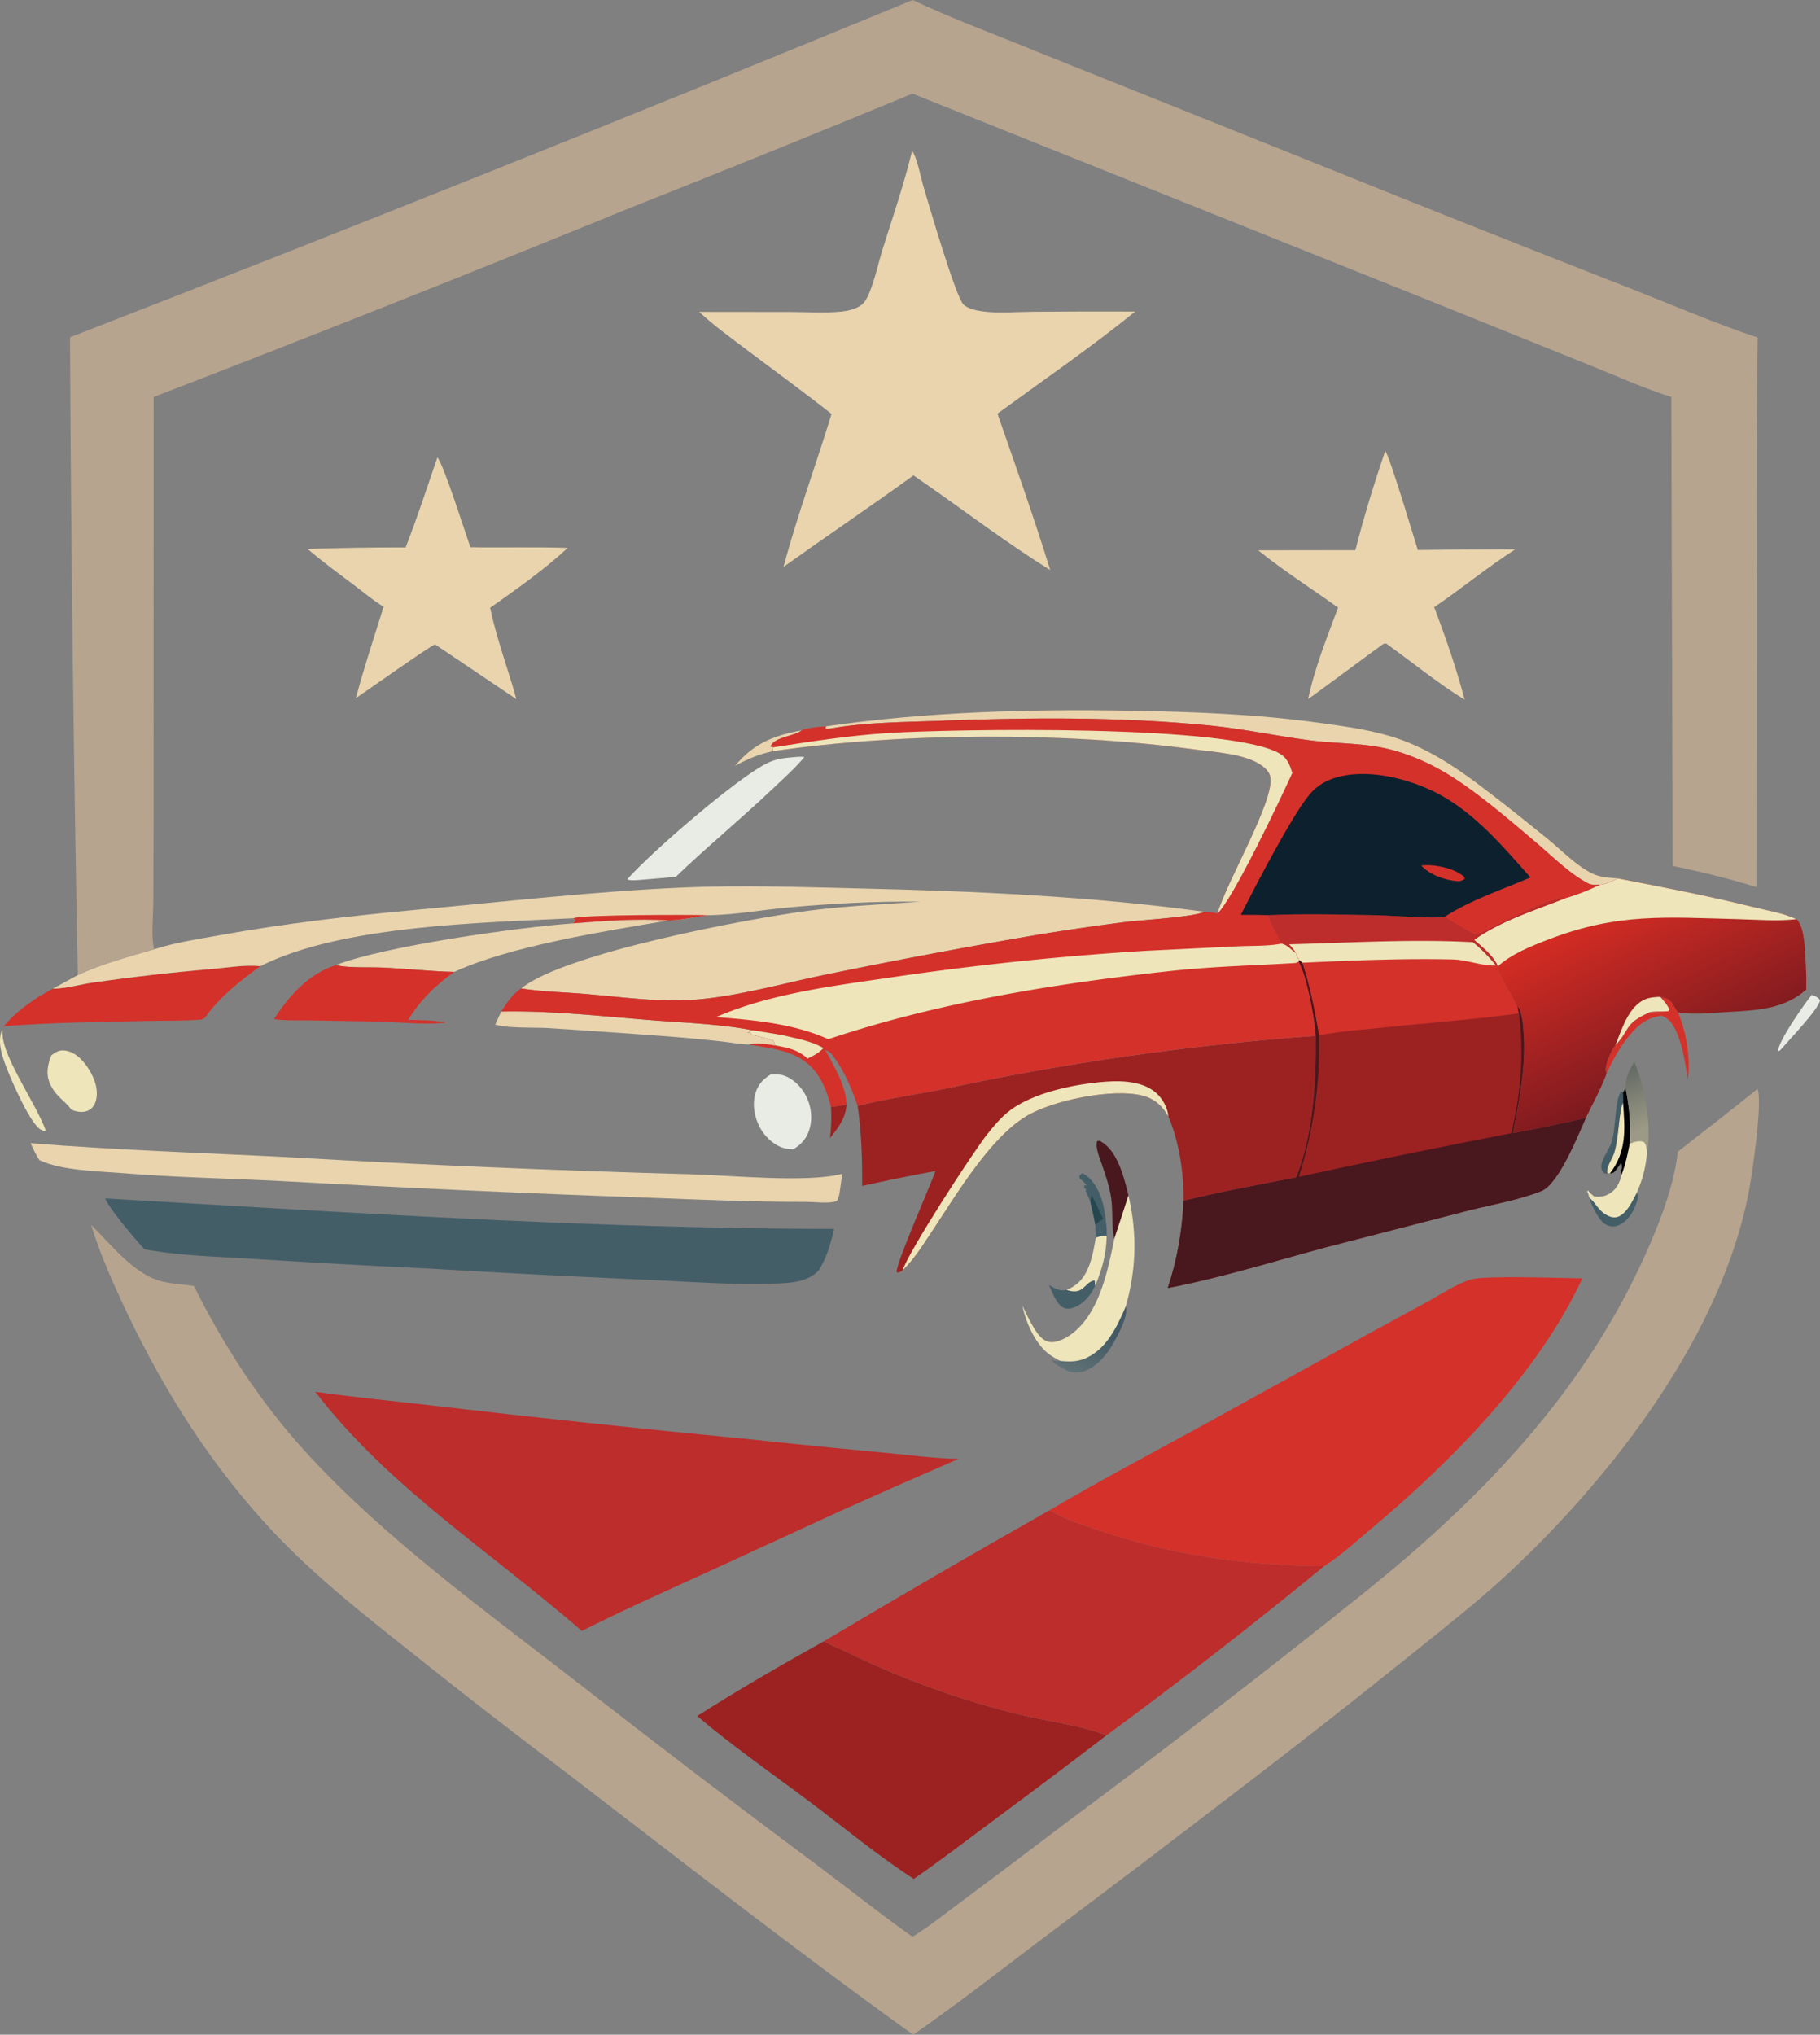 <svg xmlns="http://www.w3.org/2000/svg" xmlns:xlink="http://www.w3.org/1999/xlink" viewBox="0 0 3596.22 4020.04"><rect x="0" y="0" width="3596.22" height="4020.04" fill="#808080" stroke="none"/><defs><style>.cls-1{fill:#445e68;}.cls-2{fill:#9c2222;}.cls-3{fill:#e9d4ae;}.cls-4{fill:#d4312a;}.cls-5{fill:#244750;}.cls-6{fill:#e9ece5;}.cls-7{fill:#eee5bb;}.cls-8{fill:url(#linear-gradient);}.cls-9{fill:#010203;}.cls-10{fill:#49171e;}.cls-11{fill:url(#linear-gradient-2);}.cls-12{fill:url(#linear-gradient-3);}.cls-13{fill:#bd2d2b;}.cls-14{fill:#0d202d;}.cls-15{fill:#b6a48f;}</style><linearGradient id="linear-gradient" x1="1369.85" y1="2205.24" x2="1360.18" y2="2186.42" gradientTransform="matrix(4.88, 0, 0, -4.88, -4522.19, 13384.96)" gradientUnits="userSpaceOnUse"><stop offset="0" stop-color="#435965"/><stop offset="1" stop-color="#627376"/></linearGradient><linearGradient id="linear-gradient-2" x1="1581.32" y1="2307.03" x2="1590.9" y2="2285.27" gradientTransform="matrix(4.88, 0, 0, -4.88, -4522.19, 13384.96)" gradientUnits="userSpaceOnUse"><stop offset="0" stop-color="#666d66"/><stop offset="1" stop-color="#9c9a86"/></linearGradient><linearGradient id="linear-gradient-3" x1="1604.52" y1="2308.47" x2="1574.02" y2="2371.35" gradientTransform="matrix(4.88, 0, 0, -4.88, -4522.19, 13384.96)" gradientUnits="userSpaceOnUse"><stop offset="0" stop-color="#7c1a1f"/><stop offset="1" stop-color="#d22c23"/></linearGradient></defs><g id="Слой_2" data-name="Слой 2"><g id="Layer_1" data-name="Layer 1"><path class="cls-1" d="M2179.54,2408l5.49,5.25c1.79,9.8,1.83,19,1.59,28.92-7.17-1.7-14.46,1.22-21.42,3q-.54-12.47-.9-24.93A114.4,114.4,0,0,1,2179.54,2408Z"/><path class="cls-2" d="M1641.76,2186.91c10.43-1.07,20.83-3,31.19-4.64-3,28.69-15.57,44.24-32.84,66.13C1642.38,2228,1643.52,2207.37,1641.76,2186.91Z"/><path class="cls-3" d="M1452.21,1513.41c35.74-43.85,77.16-60.71,131.66-70.3-15.82,12.39-52.2,12.05-61.45,31.54l5.6,1.9c-1.42,5.63-1.6,3.14-.46,7.47C1499.69,1490.08,1477,1499.33,1452.21,1513.41Z"/><path class="cls-1" d="M3233.72,2357.27l3.68,5.53c-4.88,20.81-14.26,42.87-33,54.86-6.6,4.21-14.46,6.59-22.31,5-15.54-3-23.69-17.55-30.64-30.25a119.56,119.56,0,0,1-11-26.29c13,10.83,17.8,25.07,33.88,34.14,7.41,4.17,15.52,6.7,23.86,3.18C3214.72,2396.48,3225.82,2372.49,3233.72,2357.27Z"/><path class="cls-4" d="M3191.76,2065.28c30.23-31.72,16.12-42.54,68.6-65.7,8.61,1.06,16.93.83,23.36,7.34-29.63,3.12-47.62,18.59-65.88,41.09-17.84,22-31.42,46.92-43.22,72.55a31,31,0,0,1-1.87-5.29C3171.12,2104.26,3184.38,2073.51,3191.76,2065.28Z"/><path class="cls-1" d="M3176.12,2318.36l-4.2.49c-4.45-3.29-6.46-4.89-7.68-10.76-2.7-13,13.81-35.74,18.93-47.87,10-23.7,6.92-88.32,20.28-104.39l3.4,2.92c.2,6.39.94,13.16.2,19.51-8.76,16.69-8,73.94-18.45,102.13C3184.58,2291.27,3172.83,2307,3176.12,2318.36Z"/><path class="cls-1" d="M2154.3,2373.33q-4.93-11.07-9.64-22.22l2.14-.1-1.13-2.27-3.63-1.09.89-1.43-.64-4.72,4.51.95c-3-6.12-8-9.65-13.18-13.9l-.81-5.38,5.2-5.39,0,0c15.89,6.52,28.85,26.17,35.16,41.58,6.71,16.33,10.4,36.39,11.9,54l-5.49-5.25a114.4,114.4,0,0,0-15.24,12.28C2161.71,2404.56,2157.76,2388.91,2154.3,2373.33Z"/><path class="cls-5" d="M2154.3,2373.33c.29-1,.6-2.08.87-3.12a54.12,54.12,0,0,0,1.64-9.33l5.69.48-5.44-.28c7.67,15.57,15.39,31.1,22.48,47a114.4,114.4,0,0,0-15.24,12.28C2161.71,2404.56,2157.76,2388.91,2154.3,2373.33Z"/><path class="cls-6" d="M3579.83,1965.57c6.56,2.33,12.59,4.62,16.39,10.73-1.95,16.87-62,79.27-76.18,95.89-3.67,4.08-1.47,2.4-6.71,4.88C3513.44,2057,3565,1984.14,3579.83,1965.57Z"/><path class="cls-4" d="M3280.38,1969.38c12,2.49,18.33,4.06,25.31,14.91,3.1,4.83,6.25,11.71,10.1,15.86,16.09,40.65,25.1,88.78,19.23,132.47-4.77-31-14.67-102.82-42.22-120.93a80.78,80.78,0,0,0-9.08-4.77c-6.43-6.51-14.75-6.28-23.36-7.34,12.2-2.21,23.94-.4,36.19-1.86l1.65-3.47C3294.33,1984.53,3287.11,1977.24,3280.38,1969.38Z"/><path class="cls-1" d="M2107.69,2548.51c35.25,11.33,33.76-15.58,55.42-19l.87,10.84c-8.05,18.13-22.22,34.77-40.88,42.61-6.09,2.56-13.2,3.85-19.61,1.62-15.67-5.48-24.26-32-30.81-45.7C2085,2545.89,2092.85,2551.57,2107.69,2548.51Z"/><path class="cls-7" d="M3191.76,2065.28c10.1-25.25,19.63-56.16,38.44-76.18,15.15-16.12,28.88-19.37,50.18-19.72,6.73,7.86,13.95,15.15,17.82,24.87l-1.65,3.47c-12.25,1.46-24-.35-36.19,1.86C3207.88,2022.74,3222,2033.56,3191.76,2065.28Z"/><path class="cls-7" d="M2165.2,2445.24c7-1.82,14.25-4.74,21.42-3-.75,36.12-8.85,65-22.64,98.18l-.87-10.84c-21.66,3.39-20.17,30.3-55.42,19a88.47,88.47,0,0,0,18.49-10.57C2153.29,2517.3,2159.77,2476.65,2165.2,2445.24Z"/><path class="cls-7" d="M4.37,2034.21c.65,2.46.48,6.33.55,9,1.19,47,68.11,139.88,86.2,192.4-.61-.2-1.22-.38-1.82-.59-1-.33-1.94-.7-2.92-1-1.39-.48-2.81-.9-4.19-1.41-20.26-7.49-58.48-95.76-66.71-116.6C5.71,2091.2-6.75,2060.05,4.37,2034.21Z"/><path class="cls-8" d="M2224.36,2581.06c5.61,18.93-14.37,54.6-23.71,71.51-13.15,23.83-34.48,49.88-61.49,57.54-14.63,4.16-26.4,1-39.21-6.59-7.09-4.19-17.76-9.32-22-16.57,5.23,1,12.16,3.63,17.17,1.78,16.71,1.62,31.48,2.09,47.33-4.23C2185.76,2667.25,2207.26,2621.16,2224.36,2581.06Z"/><path class="cls-9" d="M3212,2149.78c7.28,35.81,10.85,73.14,8.35,109.63-4.07,20.89-8.53,41.86-16.17,61.8l-1.28-6.79c2.32-6.52,2.72-10.66.42-17.22-3.06,4.44-6.07,9-9.39,13.24-4.42,5.63-5.79,7.42-13,8.11l-4.86-.19c-3.29-11.35,8.46-27.09,12.48-38,10.41-28.19,9.69-85.44,18.45-102.13.74-6.35,0-13.12-.2-19.51Z"/><path class="cls-7" d="M3176.12,2318.36c-3.29-11.35,8.46-27.09,12.48-38,10.41-28.19,9.69-85.44,18.45-102.13,3.74,52.72,7.94,95.72-26.07,140.29Z"/><path class="cls-10" d="M2201.74,2447.65c-5.07-22.36-3.09-47.85-5-70.83-2.24-26.6-11.06-51-19.44-76.14-3.8-11.42-14-34.76-9.35-46.15,5.61-.84,3.44-1.45,8.07,1.2,32.54,18.62,45.64,72.28,53.74,106.11Q2216.08,2404.85,2201.74,2447.65Z"/><path class="cls-11" d="M3212,2149.78c-.69-21.07,7.3-34.4,17.05-52.28,21.66,50.29,35.31,127.94,25,181.85-.69-9.61.18-14.92-5.49-22.87-9.26-4.16-19.15-.24-28.24,2.93C3222.87,2222.92,3219.3,2185.59,3212,2149.78Z"/><path class="cls-4" d="M1479.68,2063.67c17.18-4.26,35.57-.7,52.85,1.86,24.71,4.66,44,8.3,63.15,25.85,11.69-5.8,22.46-10.83,31.3-20.78,1.12,1.32,2.43,3.48,4,4.15,17.91,33.74,39.72,68.44,41.94,107.52-10.36,1.63-20.76,3.57-31.19,4.64-5.44-23.07-13.47-45.83-27.37-65.28C1581.42,2075.49,1530.76,2072.69,1479.68,2063.67Z"/><path class="cls-7" d="M3220.37,2259.41c9.09-3.17,19-7.09,28.24-2.93,5.67,7.95,4.8,13.26,5.49,22.87q-.81,10.09-2.5,20.08t-4.26,19.78q-2.55,9.79-6,19.33t-7.65,18.73c-7.9,15.22-19,39.21-35.55,46.21-8.34,3.52-16.45,1-23.86-3.18-16.08-9.07-20.87-23.31-33.88-34.14-.36-1.33-2-7.55-2.48-8.68a31.3,31.3,0,0,0-1.79-3.25l1.48-2.45a76.92,76.92,0,0,0,12.47,12.13c11.16,1.05,20.16.3,30-5.54,14-8.31,20.42-21.82,24.08-37.16C3211.84,2301.27,3216.3,2280.3,3220.37,2259.41Z"/><path class="cls-7" d="M101.46,2085c9.06-6.51,15.42-11,27.14-9.38,18.07,2.5,32,15.66,42.22,29.88,13,18,23.93,42.65,19.56,65.35-1.57,8.14-5.18,16.13-12.15,21-8.8,6.18-20.49,5.93-30.4,3-2.34-.69-4.61-1.58-6.9-2.42-11.81-17.77-30.77-25.06-42.44-52.1C90.3,2121.38,94.23,2103.44,101.46,2085Z"/><path class="cls-6" d="M1523.09,2122.7a77.54,77.54,0,0,1,18.08.37c19.87,3.32,37.84,19.3,48,36,12.27,20.22,17.07,45.56,11.18,68.64-4.92,19.25-15.68,32.89-32.71,42.73a94,94,0,0,1-13-.87c-20-3.2-38.64-19.08-49.29-35.69-12.6-19.67-19.1-46-13.89-69C1496,2144.89,1506.05,2133.32,1523.09,2122.7Z"/><path class="cls-3" d="M990.49,1998.51c98.12-2,198.48,9.35,296.33,17.13,63,5,139.26,7.64,200.06,20l-3.53,1.84a36.91,36.91,0,0,1-7.08,3.19l7.91-.79-1.17.35,1.33,3.33q21.81,5.78,43.53,11.93l4.66,10.08c-17.28-2.56-35.67-6.12-52.85-1.86-17.86-.52-37-4.25-54.91-6.18q-53.57-5.88-107.3-10-116.45-8.73-233-16.26c-28.5-1.69-80,.71-105.93-6.86C982.35,2015.66,986.51,2007.11,990.49,1998.51Z"/><path class="cls-7" d="M2201.74,2447.65q14.33-42.8,28-85.81c17.33,74,15.7,146.2-5.38,219.22-17.1,40.1-38.6,86.19-81.88,103.44-15.85,6.32-30.62,5.85-47.33,4.23a173.13,173.13,0,0,1-19.52-11.2c-29.32-20.37-48.6-64-55.38-98.1,5.94,13.16,12.41,26.34,19.61,38.85s17.53,29.66,32.5,32.81c13.07,2.76,28.73-4.62,39.38-11.57C2171.11,2600.78,2188.79,2511.89,2201.74,2447.65Z"/><path class="cls-6" d="M1566.51,1496.11c7.48-.69,14.61-1.4,22.13-.7l.08,1.09c-17.76,21.5-39.71,40.67-59.87,59.93-63.06,60.23-130.63,115.49-193.55,175.92q-36.51,3.38-73,6.3c-5.4.31-19,1.62-22.77-1.57,45.38-51.77,217.46-200.76,276.66-229.45C1533.25,1499.34,1547.87,1497.75,1566.51,1496.11Z"/><path class="cls-3" d="M1130.73,1824.47c61.69-5.29,128.49-9.85,190.32-6-126.83,21.73-310.23,49.77-423.57,101.79-46.57-1.07-93.26-6.31-139.81-8.52-30.6-1.45-64.93,1.33-94.69-4.77C758.7,1869.4,1022.68,1832.21,1130.73,1824.47Z"/><path class="cls-4" d="M541.32,2013.57c29-45.15,68.76-90,121.66-106.62,29.76,6.1,64.09,3.32,94.69,4.77,46.55,2.21,93.24,7.45,139.81,8.52-37.92,27.24-66.33,55-91,94.81,24.58.56,50.31.51,74.51,5-31.6,5.7-103.45-1.11-139.35-1.78l-130.4-2.22C588.35,2015.68,563.89,2017,541.32,2013.57Z"/><path class="cls-3" d="M1632.32,1435c199.32-28.93,403.53-34.33,604.73-30.79,123.12,2.17,246,6.79,368.13,23.66,48.27,6.67,98,13.22,144.67,27.48,60.73,18.55,115.06,52.34,165.65,90,48.28,36,95.43,73.87,142.17,111.81,27.92,22.66,56.81,53.44,89.38,69.06,15.44,7.4,32.63,7.89,49.4,9.22-10.26,5.57-23,11.59-34.79,12.5-8.59.36-16.93,1-24.72-3.15-35.84-19.16-68.09-51.51-99.05-77.89-46.61-39.72-93.31-79.84-143.37-115.21-44.33-31.31-91.19-55.85-143.73-70-53.22-14.38-107.26-11.84-161.39-18.83-66.08-8.53-130.76-22.62-197.32-29.28-177.24-17.72-359-16.07-536.83-9.46-69.81,2.6-143.65,2.87-212.41,14.92-4.53.79-7.58,1.07-12.18.07Z"/><path class="cls-4" d="M104.39,1953.41c25.89,0,53.2-8.56,79.09-12.06q117.87-16.92,236.54-27c30.23-2.7,64.24-8.51,94.36-5.45-39.58,28.74-81,61.09-109.15,101.6-3.64,3.15-6.32,3.93-11.05,4.25-35.64,2.45-72.1,1.67-107.86,2.47-93,2.09-185.83,3.11-278.59,10.25C32.51,1997.22,69.86,1971.27,104.39,1953.41Z"/><path class="cls-3" d="M60.45,2258.56c168,13.69,337.1,19,505.41,27.52Q965,2309,1364.63,2320c77.93,1.9,230.45,17.55,299.63-.86l-5.78,41.07-3.8,11.35c-1.86,1.34-2.32,1.88-4.86,2.53-15,3.8-40,.5-55.94.51-104,.06-207.56-4.21-311.46-8.23q-362.79-12.77-725.23-32.8c-104.69-5.38-209.94-7.22-314.41-15.72-48.85-4-120.36-4.83-164.81-25.64C70.8,2281.62,65.79,2270.14,60.45,2258.56Z"/><path class="cls-3" d="M2737.09,891.12c7.78,6.9,57.51,173.78,64.46,195.58q96.22-1.29,192.46-1.29c-54.93,35.29-106.05,77.54-160.2,114.3,22.65,59.14,44.18,121.5,60.28,182.79-52.84-32.79-102.73-73.36-153.29-109.77l-1.51-1.22c-1.67.07-3.44-.35-5,.21-2.88,1-131.73,97.5-149.34,109.16,12.46-60.64,37.48-122.41,59-180.4-52.23-37.53-107.81-72.75-157.78-113.15l192-.25C2694.75,1021.55,2715.2,955.09,2737.09,891.12Z"/><path class="cls-3" d="M864.4,903.48c14.42,20.66,53.52,145.22,65.08,177.75,64.15,1.12,128-.88,192.24,1.36-47.29,43.75-100.78,81.16-153.27,118.32,12.81,61,35.29,120.29,51.86,180.36L862.43,1275l-2.91-1.63c-7.94,1.41-135.64,92.16-156.36,106,16.21-60.7,36.12-120.63,54.83-180.62-19.45-11.56-37.75-27.21-55.89-40.84-31.85-23.92-64-47.49-94.4-73.29q96.85-3.21,193.75-3C824.48,1023.23,843.82,962.78,864.4,903.48Z"/><path class="cls-1" d="M208,2367.72c479.55,27.71,959.51,59.63,1440.07,60.29-6.48,28.91-14.47,56.79-30.33,82a65.47,65.47,0,0,1-11.22,9.47c-23,15.37-52.61,15.67-79.26,16.6-78.89,2.72-159.29-3.45-238.13-7q-220.47-9.72-440.78-22.65-177.3-8.38-354.45-19.65c-69.09-4.33-140.66-5.72-208.73-18.74C268.86,2450.33,214.84,2387.17,208,2367.72Z"/><path class="cls-2" d="M2599.88,2046.54c1.16,90.61-4.9,194.82-38.59,279.6-74.33,14.43-149.19,28.27-222.78,46.13.86-53.92-8.54-116.57-29.82-166.4-12.36-21-26.89-34.93-51-41.19-59-15.29-178.58,9.24-230.79,41.18-71.25,43.59-135.44,151.7-181.92,221.68-19,28.68-36.86,58.4-61.57,82.67l-8.28,4.3-3.68-1.51c.35-19.95,66-168.73,77-199.4q-72.69,13.32-144.79,29.53c.17-53-1.35-105.77-9-158.25,55-14.17,113.65-21.74,169.48-33.17q181.92-39.06,366.1-65.39T2599.88,2046.54Z"/><path class="cls-7" d="M1783.37,2510.21c10.76-35.87,138.7-233.39,167.75-269.81,13.31-16.68,28.47-34.78,45.79-47.44,45.58-33.33,117.5-48.74,172.52-54.56,37.07-3.91,84.61-5.33,114.62,20.53,13.18,11.36,23.07,29.62,24.64,46.94-12.36-21-26.89-34.93-51-41.19-59-15.29-178.58,9.24-230.79,41.18-71.25,43.59-135.44,151.7-181.92,221.68C1825.89,2456.22,1808.08,2485.94,1783.37,2510.21Z"/><path class="cls-12" d="M3196.45,1735.5c90.28,17.52,180.29,34.86,269.6,57,27,6.68,58.53,11.67,83.6,23.55,16.67,14.72,16.8,63.48,18.24,85.86q1.55,26.63,1.07,53.28c-45.8,40.22-100.58,40.82-158.1,44.41-25.16,1.57-51.33,4.17-76.52,2.68-5.86-.35-11.66-1.07-17.46-1.94l-1.09-.15c-3.85-4.15-7-11-10.1-15.86-7-10.85-13.3-12.42-25.31-14.91-21.3.35-35,3.6-50.18,19.72-18.81,20-28.34,50.93-38.44,76.18-7.38,8.23-20.64,39-19,50a31,31,0,0,0,1.87,5.29c-10.92,29.86-27,59.06-40.88,87.68-47.83,12-95.71,21.35-144.13,30.52,12.13-63.6,26.23-134.4,20.8-199.3-1-12.2-2.91-43.1-12-50.72-2.63-4.1-2.15-3-3.71-6.45-10.11-22.54-29.34-50.41-35.37-72.85-6.81-19.4-31.77-39.24-46.91-52.53,53.37-37.8,120.37-58.68,180.82-82.5,23.52-6.72,46.32-16.09,68.46-26.41C3173.41,1747.09,3186.19,1741.07,3196.45,1735.5Z"/><path class="cls-7" d="M3196.45,1735.5c90.28,17.52,180.29,34.86,269.6,57,27,6.68,58.53,11.67,83.6,23.55l-2.59.31c-36.88,3.91-76,.55-113.08-.37-141.73-3.53-236.63-12.81-373.6,39.87-35,13.45-72.83,28.36-101.09,53.62-6.81-19.4-31.77-39.24-46.91-52.53,53.37-37.8,120.37-58.68,180.82-82.5,23.52-6.72,46.32-16.09,68.46-26.41C3173.41,1747.09,3186.19,1741.07,3196.45,1735.5Z"/><path class="cls-2" d="M1627.82,3242.72c14.54,8,31,14.32,46,21.63q40.25,19.53,81.44,37t83.25,32.69q42,15.26,84.84,28.33t86.18,23.89c49.25,12.33,134.78,24.1,176.59,42.43q-107,82.14-215.49,162.25c-54.72,40.69-109,82.43-165,121.27-70.42-45.42-136.55-100.39-203.56-150.78-74.7-56.17-153.33-110.49-224.5-171C1459.06,3338.47,1543.41,3289.78,1627.82,3242.72Z"/><path class="cls-3" d="M304.57,1875.55c40.9-13.29,86.68-20.09,129-27.72,128.37-23.16,259-38.37,388.87-50.27,175.3-16.06,351.6-36.56,527.51-44.11,116.64-5,233.27-.85,349.91,1.87,226.54,5.29,455.72,15.44,680.42,46.14-23.48,10.71-124.62,16.14-157.48,20.24q-83.83,10.79-167.27,24.26-215.22,36.61-429,80.72c-83.11,17.25-167.94,41.59-252.68,48.39-71,5.69-147.8-5.55-218.81-11.41-41.17-3.39-84.65-4.3-125.31-10.73,86.8-70.41,452.45-138.75,570.27-153.86,72.58-9.31,145.76-12.27,218.7-17.54-89.43-1.09-177.61,3.58-266.63,12-48.6,4.58-98.2,13.54-146.92,14.55l-3.95,0c-25.56,2.68-54.72,10.29-80.08,10.34-61.83-3.83-128.63.73-190.32,6,3.93-2.43,4.2-2,6.43-6.46l-4.29-3.78c-180.51,9.1-457.71,13.6-618.49,94.69-30.12-3.06-64.13,2.75-94.36,5.45q-118.66,10.05-236.54,27c-25.89,3.5-53.2,12.08-79.09,12.06l49.35-26.9C201,1904.27,254.48,1890.05,304.57,1875.55Z"/><path class="cls-4" d="M1132.87,1814.23c18.28-7.49,234.69-7,268.26-6.12-25.56,2.68-54.72,10.29-80.08,10.34-61.83-3.83-128.63.73-190.32,6,3.93-2.43,4.2-2,6.43-6.46Z"/><path class="cls-13" d="M1627.82,3242.72q221.78-132,446.36-259.09c26.54,16.92,61.56,27.67,91.35,37.95,147.49,50.9,295.3,71.78,450.94,72.73q-210.67,172.93-430.32,334.34c-41.81-18.33-127.34-30.1-176.59-42.43q-43.39-10.83-86.18-23.89T1838.54,3334q-42-15.27-83.25-32.69t-81.44-37C1658.81,3257,1642.36,3250.72,1627.82,3242.72Z"/><path class="cls-3" d="M1802.24,298.18c9.4,11.56,17.52,53.55,22.27,69.76,9.87,33.71,63,215.55,78.67,232.94,7.84,8.68,25.52,12.47,36.5,14.06,32.13,4.65,68.45,1.18,101,1q101.23-.93,202.49-.48c-87.43,70.86-181.31,135.45-272.26,201.77,35.75,102.38,72.08,205.52,104.29,309-85.45-52.86-166.85-115.28-249.53-172.61l-20.63-14.36c-84.79,61.31-171.69,120-256.92,180.8,27.37-101.95,64.08-201.32,95-302.18-55-43.49-111.76-84.61-167.7-126.87-31.86-24.06-64.61-47.61-93.87-74.84l180.35.21c33,0,68.43,2.58,101.11-.83,12-1.26,24.67-4.26,35.18-10.32,10.07-5.79,15.07-16.13,19.43-26.5,11.62-27.65,17.73-58.61,26.73-87.32C1764.54,427.25,1786.39,363.64,1802.24,298.18Z"/><path class="cls-13" d="M623,2749.79c77.35,11,155.27,18.28,232.86,27.4q310.56,36.22,621.8,66,136.86,14.6,273.92,27.34c47.16,4.45,95.18,11,142.54,11.71q-118,51.15-235.34,103.87l-255.13,117.32c-85.16,38.88-170.38,76.65-254,118.85C972.88,3068.34,767,2938,623,2749.79Z"/><path class="cls-4" d="M2074.18,2983.63c101.33-59.74,205.22-114.36,308.34-170.87l322.69-178.1L2822.06,2571c26.94-14.85,55.87-34.71,85.29-43.35,26.89-7.9,178.84-2.53,219.23-1.92-86.31,186.65-256.9,359.58-412.41,490.52-31.38,26.42-63.21,56-97.7,78.11-155.64-.95-303.45-21.83-450.94-72.73C2135.74,3011.3,2100.72,3000.55,2074.18,2983.63Z"/><path class="cls-2" d="M2855,1811c7.79,5.41,54.86,34.13,60.15,34.32,15.11.53,146.72-77.2,178.06-70.94-60.45,23.82-127.45,44.7-180.82,82.5,15.14,13.29,40.1,33.13,46.91,52.53,6,22.44,25.26,50.31,35.37,72.85,1.56,3.49,1.08,2.35,3.71,6.45,9.13,7.62,11,38.52,12,50.72,5.43,64.9-8.67,135.7-20.8,199.3,48.42-9.17,96.3-18.55,144.13-30.52-15.11,33.49-53.6,131.06-88,144.84-45,18-96.8,26.57-143.75,38.46l-241.58,62.3c-117.32,29.53-234.11,68.21-352.89,90.9q6.87-20.89,12.25-42.2t9.28-42.95q3.89-21.65,6.26-43.49t3.21-43.83c73.59-17.86,148.45-31.7,222.78-46.13,33.69-84.78,39.75-189,38.59-279.6-2.58-34.71-17.66-118-33.94-146.58l1.22-3.16a49.29,49.29,0,0,1-7-14.22c-10.44-6.9-15-15-28.11-18.15-9.47-18.89-20-36.22-26.81-56.38,72.05-3.11,145.37-1.28,217.5.2C2746.71,1808.74,2838,1815.76,2855,1811Z"/><path class="cls-4" d="M2855,1811c7.79,5.41,54.86,34.13,60.15,34.32,15.11.53,146.72-77.2,178.06-70.94-60.45,23.82-127.45,44.7-180.82,82.5,15.14,13.29,40.1,33.13,46.91,52.53,6,22.44,25.26,50.31,35.37,72.85,1.56,3.49,1.08,2.35,3.71,6.45l2.83,13.57c-88.5,11.81-178.11,18.63-266.95,27.75-42.45,4.36-86.07,7.39-127.95,15.6-8.27-48.24-17.77-97-33-143.55l-6.19-5.31a49.29,49.29,0,0,1-7-14.22c-10.44-6.9-15-15-28.11-18.15-9.47-18.89-20-36.22-26.81-56.38,72.05-3.11,145.37-1.28,217.5.2C2746.71,1808.74,2838,1815.76,2855,1811Z"/><path class="cls-13" d="M2855,1811c7.79,5.41,54.86,34.13,60.15,34.32,15.11.53,146.72-77.2,178.06-70.94-60.45,23.82-127.45,44.7-180.82,82.5,15.14,13.29,40.1,33.13,46.91,52.53l-3.3-2c-25.31,1.85-57.89-11.22-85.55-11.85-98.8-2.22-198.39,2-297.09,6.5l-6.19-5.31a49.29,49.29,0,0,1-7-14.22c-10.44-6.9-15-15-28.11-18.15-9.47-18.89-20-36.22-26.81-56.38,72.05-3.11,145.37-1.28,217.5.2C2746.71,1808.74,2838,1815.76,2855,1811Z"/><path class="cls-7" d="M2547.11,1865.69c120.67-3,242.59-10.72,363.21-4.12,16.92,13.51,31.87,29.22,45.67,45.89-25.31,1.85-57.89-11.22-85.55-11.85-98.8-2.22-198.39,2-297.09,6.5l-6.19-5.31a49.29,49.29,0,0,1-7-14.22C2556.54,1875.78,2552.48,1871.16,2547.11,1865.69Z"/><path class="cls-10" d="M2567.16,1896.8l6.19,5.31c15.18,46.59,24.68,95.31,33,143.55q.43,17.71.14,35.43t-1.33,35.4q-1,17.69-2.81,35.32T2598,2187q-2.51,17.54-5.74,35t-7.18,34.69q-4,17.27-8.62,34.36t-10,34q209.19-45.63,419.47-86c18.91-76,25.88-159.2,15.29-236.67l-2.83-13.57c9.13,7.62,11,38.52,12,50.72,5.43,64.9-8.67,135.7-20.8,199.3,48.42-9.17,96.3-18.55,144.13-30.52-15.11,33.49-53.6,131.06-88,144.84-45,18-96.8,26.57-143.75,38.46l-241.58,62.3c-117.32,29.53-234.11,68.21-352.89,90.9q6.87-20.89,12.25-42.2t9.28-42.95q3.89-21.65,6.26-43.49t3.21-43.83c73.59-17.86,148.45-31.7,222.78-46.13,33.69-84.78,39.75-189,38.59-279.6-2.58-34.71-17.66-118-33.94-146.58Z"/><path class="cls-4" d="M1632.32,1435l-1.66,4.11c4.6,1,7.65.72,12.18-.07,68.76-12,142.6-12.32,212.41-14.92,177.81-6.61,359.59-8.26,536.83,9.46,66.56,6.66,131.24,20.75,197.32,29.28,54.13,7,108.17,4.45,161.39,18.83,52.54,14.19,99.4,38.73,143.73,70,50.06,35.37,96.76,75.49,143.37,115.21,31,26.38,63.21,58.73,99.05,77.89,7.79,4.17,16.13,3.51,24.72,3.15-22.14,10.32-44.94,19.69-68.46,26.41-31.34-6.26-162.95,71.47-178.06,70.94-5.29-.19-52.36-28.91-60.15-34.32-17,4.73-108.28-2.29-132.28-2.78-72.13-1.48-145.45-3.31-217.5-.2,6.79,20.16,17.34,37.49,26.81,56.38,13.1,3.11,17.67,11.25,28.11,18.15a49.29,49.29,0,0,0,7,14.22l-1.22,3.16c16.28,28.63,31.36,111.87,33.94,146.58q-185.57,13.46-369.75,39.78T1864,2151.71c-55.83,11.43-114.46,19-169.48,33.17-10.57-32.27-25.06-65.62-44.7-93.44-4.79-6.79-10.15-15.17-18.84-16.69-1.6-.67-2.91-2.83-4-4.15-8.84,10-19.61,15-31.3,20.78-19.15-17.55-38.44-21.19-63.15-25.85l-4.66-10.08q-21.72-6.15-43.53-11.93l-1.33-3.33,1.17-.35-7.91.79a36.91,36.91,0,0,0,7.08-3.19l3.53-1.84c-60.8-12.32-137-14.94-200.06-20-97.85-7.78-198.21-19.17-296.33-17.13,10.9-17.33,22-33.9,39.17-45.58,40.66,6.43,84.14,7.34,125.31,10.73,71,5.86,147.86,17.1,218.81,11.41,84.74-6.8,169.57-31.14,252.68-48.39q213.82-44.1,429-80.72,83.45-13.47,167.27-24.26c32.86-4.1,134-9.53,157.48-20.24,8.46,1,17.28,1.51,25.61,3.19,16.37-59.59,111.77-220.33,104.51-268.61-1.48-9.79-8.66-17.23-16.26-22.91-32.36-24.15-95.22-27.3-134.52-32.62-254.89-34.51-576.39-33.6-832,3.51-1.14-4.33-1-1.84.46-7.47l-5.6-1.9c9.25-19.49,45.63-19.15,61.45-31.54C1596.64,1437.11,1618.05,1436.41,1632.32,1435Z"/><path class="cls-7" d="M1486.88,2035.6q30.39,4.45,60.61,9.89c26.43,6.33,55.8,11.41,79.49,25.11-8.84,10-19.61,15-31.3,20.78-19.15-17.55-38.44-21.19-63.15-25.85l-4.66-10.08q-21.72-6.15-43.53-11.93l-1.33-3.33,1.17-.35-7.91.79a36.91,36.91,0,0,0,7.08-3.19Z"/><path class="cls-7" d="M1528,1476.55c75.3-11.83,149.37-23.21,225.51-28.24,121.71-8,692.62-18.6,779.33,43.29,11.81,8.43,16.5,22.29,20.69,35.54-23.11,50.85-116.4,247.83-147.69,277.51,16.37-59.59,111.77-220.33,104.51-268.61-1.48-9.79-8.66-17.23-16.26-22.91-32.36-24.15-95.22-27.3-134.52-32.62-254.89-34.51-576.39-33.6-832,3.51C1526.42,1479.69,1526.6,1482.18,1528,1476.55Z"/><path class="cls-7" d="M2532,1864.43c13.1,3.11,17.67,11.25,28.11,18.15a49.29,49.29,0,0,0,7,14.22l-1.22,3.16a15.13,15.13,0,0,1-8.08,2.75c-81.14,4.92-161.75,6.72-242.75,15.49-228.33,24.74-460.28,62-678.41,135-68.6-31.06-147.12-37.85-221.51-43.73,106.76-46.37,230.2-61.42,344.49-78.19q252.39-37.3,507-52.86l179.58-8.76C2474.21,1868.33,2504.68,1869.62,2532,1864.43Z"/><path class="cls-14" d="M2451.75,1807.48c27-52.93,103.16-201.1,138-240.3,12.2-13.71,27.45-23.29,44.76-29.23,63.13-21.67,148.05-.38,205.26,29.26,73.6,38.12,130.12,105.23,184.31,166.4-57.34,24.56-116.15,43.67-169.1,77.42-17,4.73-108.28-2.29-132.28-2.78-72.13-1.48-145.45-3.31-217.5-.2Q2478.5,1807.23,2451.75,1807.48Z"/><path class="cls-4" d="M2808.35,1709.92c23.71-3,62.54,4.67,81.48,19.84,4.57,3.65,3.32,1.6,3.94,7.31-4.77,2.58-8.22,4.34-13.77,3.93C2855.51,1739.17,2824.74,1728.54,2808.35,1709.92Z"/><path class="cls-15" d="M3472.74,2151.25c10.09,24.83-9.55,161.16-15.76,195.51-51.67,285.95-268.28,567.45-475.63,760.74-58.7,54.73-122.16,104.32-184.56,154.7q-177.3,142.73-358.2,280.83-189.14,145.23-380,288.19c-84.32,63.46-167.45,128.7-254.21,188.82-235.49-169.05-464-348.22-694.08-524.44Q959.45,3382,812.09,3264c-101.58-80.4-203.23-160.63-290.32-257.08-119.26-132.07-210.27-280.69-284.28-442-21.37-46.15-42.7-96.3-57.39-145,38.61,38.25,83.57,96.2,136.66,111,21.32,5.92,44.51,6.17,66.38,9.82,59,118.05,130,227.92,218.78,325.65,158.36,174.32,362.6,320.13,548.13,464.67q231.48,180.61,467.06,355.85c62,46.36,122.74,94.84,185.91,139.61,33.3-20.61,64.72-46,96.23-69.26q100.74-74.92,200.63-151,297.61-221.14,587.18-452.71c232.86-185.87,436.86-394.77,561.5-669.05,28.92-63.65,58.86-139.21,66.68-209C3367.64,2234,3421,2193.57,3472.74,2151.25Z"/><path class="cls-15" d="M1803.44,0c79.7,37.73,163.45,68.28,245,101.81l580.76,232.78q289.64,116.84,580.49,230.57c87.28,34.07,174.55,72.12,263.37,101.77q-3.06,225.48-1.73,451l-.56,634.69q-81.84-24.85-165.69-41.76l-2.67-926.49c-54.5-17.26-108.54-41.75-161.7-63L2823.55,593.53,1803,185q-279.35,115.5-560.42,226.75-467.62,191-939,372.65l-.16,812.68-.47,185.65c-.09,27.32-4.81,67.75,1.65,92.79-50.09,14.5-103.56,28.72-150.83,51q-12.44-630-15.47-1260.13Q974.27,341.69,1803.44,0Z"/></g></g></svg>